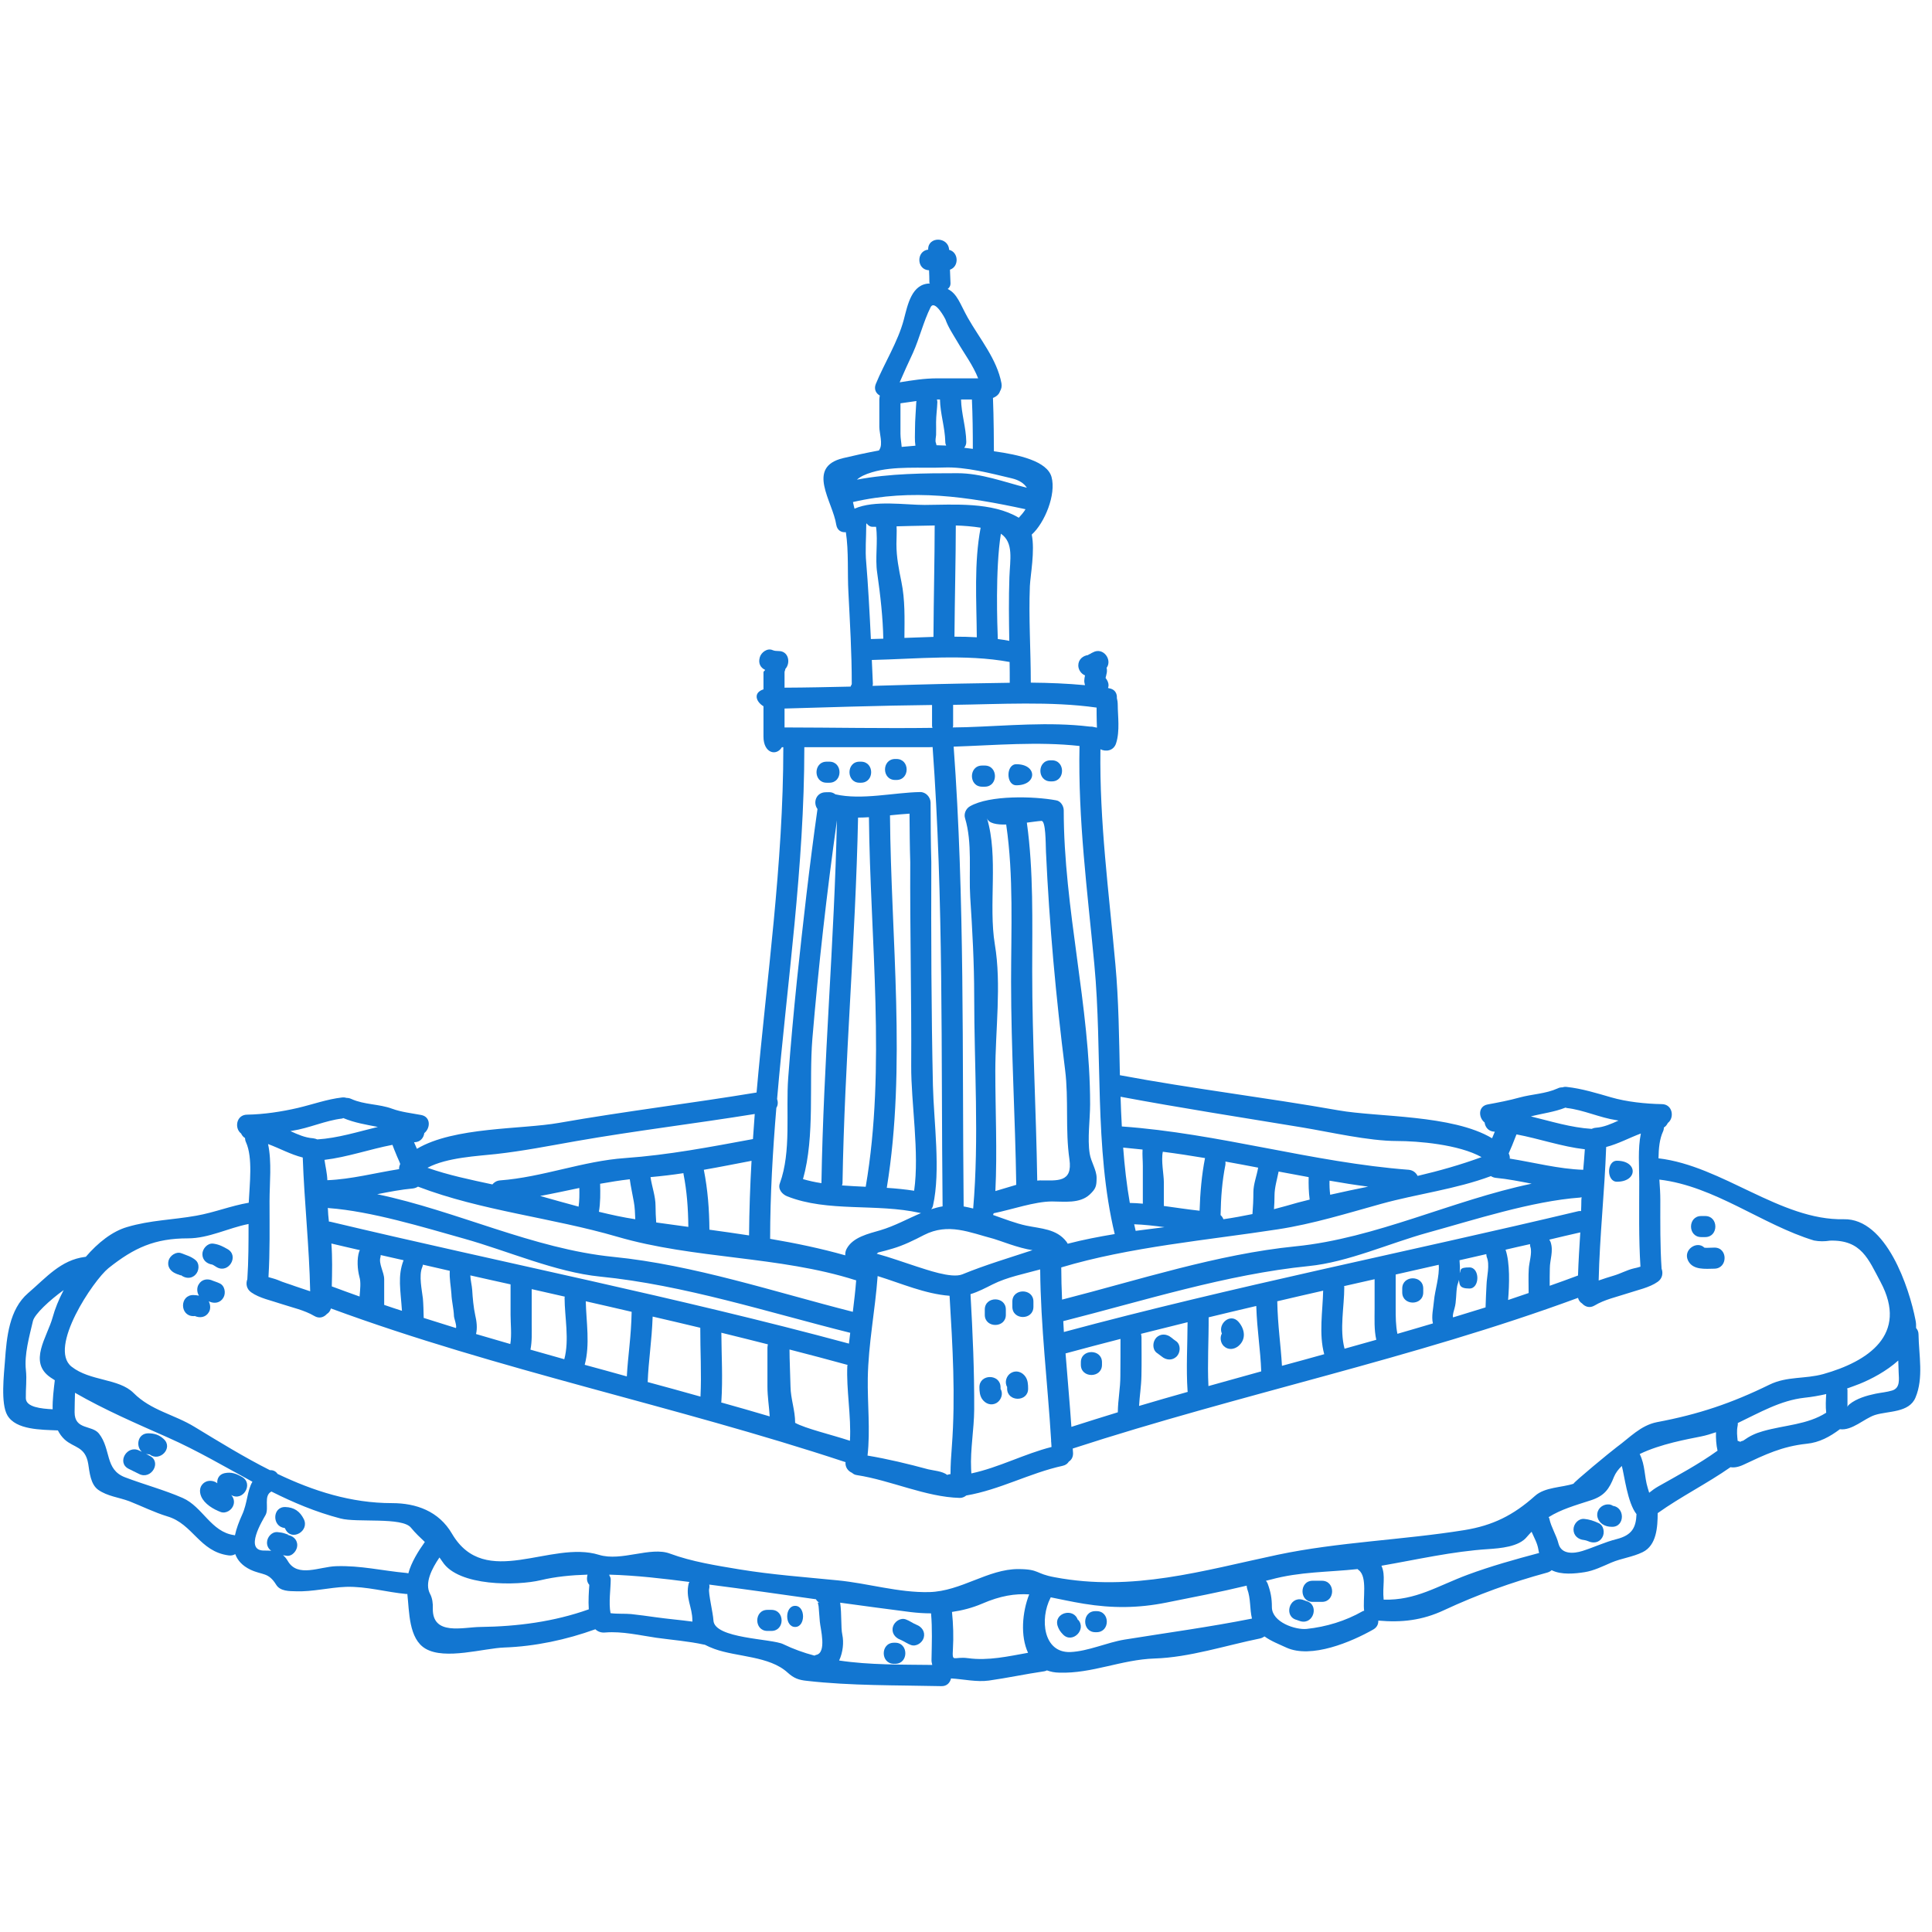 <svg version="1.0" preserveAspectRatio="xMidYMid meet" height="150" viewBox="0 0 112.5 112.5" zoomAndPan="magnify" width="150" xmlns:xlink="http://www.w3.org/1999/xlink" xmlns="http://www.w3.org/2000/svg"><defs><clipPath id="d35a532078"><path clip-rule="nonzero" d="M 0 13.582 L 112 13.582 L 112 98.703 L 0 98.703 Z M 0 13.582"></path></clipPath></defs><g clip-path="url(#d35a532078)"><path fill-rule="nonzero" fill-opacity="1" d="M 3.191 80.371 C 3.109 80.316 3.023 80.266 2.945 80.211 C 1.621 79.312 2.754 77.848 3.066 76.707 C 3.199 76.219 3.418 75.672 3.707 75.121 C 2.891 75.711 2.016 76.52 1.918 76.922 C 1.711 77.812 1.406 78.871 1.508 79.781 C 1.57 80.348 1.492 80.852 1.504 81.414 C 1.508 81.941 2.398 82.027 3.066 82.062 C 3.051 81.496 3.129 80.906 3.191 80.371 Z M 14.094 88.215 C 14.414 87.52 14.383 86.816 14.699 86.281 C 13.086 85.41 11.516 84.477 9.77 83.703 C 7.926 82.887 6.098 82.098 4.367 81.102 C 4.359 81.477 4.344 81.852 4.344 82.234 C 4.344 83.281 5.355 82.965 5.762 83.477 C 6.48 84.391 6.094 85.566 7.273 86.02 C 8.398 86.449 9.547 86.75 10.641 87.227 C 11.805 87.742 12.289 89.211 13.637 89.391 C 13.652 89.391 13.656 89.398 13.68 89.406 C 13.762 89.008 13.922 88.594 14.094 88.215 Z M 18.062 75.191 C 18.008 72.582 17.719 69.988 17.629 67.402 C 16.926 67.227 16.285 66.867 15.609 66.617 C 15.836 67.672 15.695 68.906 15.695 69.938 C 15.695 71.414 15.723 72.887 15.633 74.367 C 15.812 74.422 16 74.461 16.188 74.539 C 16.504 74.68 16.836 74.766 17.168 74.891 C 17.461 74.996 17.762 75.086 18.062 75.191 Z M 22.004 65.621 C 21.316 65.488 20.641 65.379 19.988 65.105 C 19.965 65.113 19.945 65.129 19.918 65.133 C 18.949 65.246 17.996 65.695 17.02 65.844 C 16.98 65.852 16.945 65.855 16.91 65.863 C 17.332 66.059 17.77 66.25 18.227 66.281 C 18.32 66.293 18.406 66.316 18.477 66.348 C 19.672 66.273 20.828 65.906 22.004 65.621 Z M 20.938 75.496 C 20.973 75.066 21.023 74.668 20.93 74.355 C 20.812 73.918 20.773 73.297 20.918 72.867 C 20.922 72.84 20.945 72.824 20.961 72.797 C 20.402 72.664 19.848 72.547 19.297 72.41 C 19.359 73.23 19.34 74.078 19.32 74.906 C 19.859 75.102 20.395 75.309 20.938 75.496 Z M 23.242 68.078 C 23.227 67.98 23.262 67.875 23.305 67.777 C 23.234 67.574 23.125 67.367 23.059 67.188 C 22.988 67.016 22.914 66.844 22.852 66.664 C 21.531 66.918 20.23 67.379 18.895 67.539 C 18.949 67.93 19.047 68.305 19.062 68.723 C 20.457 68.668 21.848 68.297 23.242 68.078 Z M 23.5 73.383 C 23.051 73.285 22.609 73.18 22.168 73.082 C 22.16 73.121 22.168 73.152 22.156 73.195 C 22.031 73.582 22.371 74.078 22.371 74.488 C 22.371 74.855 22.371 75.809 22.371 75.984 C 22.715 76.102 23.062 76.219 23.406 76.328 C 23.324 75.102 23.145 74.301 23.5 73.383 Z M 24.738 89.789 C 24.465 89.531 24.188 89.273 23.93 88.957 C 23.426 88.324 20.785 88.676 19.832 88.422 C 18.375 88.043 17.066 87.484 15.805 86.852 C 15.328 87.098 15.684 87.82 15.461 88.223 C 15.297 88.516 14.188 90.309 15.391 90.289 C 15.535 90.289 15.664 90.289 15.793 90.301 C 15.645 90.195 15.547 90.035 15.547 89.828 C 15.547 89.516 15.82 89.184 16.16 89.215 C 16.301 89.227 16.445 89.246 16.578 89.293 C 16.621 89.312 16.965 89.406 16.695 89.371 C 17.023 89.41 17.309 89.613 17.309 89.98 C 17.309 90.281 17.023 90.637 16.695 90.594 C 16.613 90.582 16.551 90.57 16.48 90.559 C 16.586 90.645 16.676 90.754 16.762 90.902 C 17.336 91.883 18.609 91.227 19.574 91.199 C 21 91.152 22.258 91.465 23.672 91.594 C 23.715 91.594 23.742 91.613 23.777 91.617 C 23.949 90.977 24.348 90.336 24.738 89.789 Z M 26.551 77.332 C 26.609 77.199 26.438 76.762 26.434 76.637 C 26.418 76.191 26.301 75.773 26.285 75.336 C 26.254 74.891 26.16 74.441 26.191 74 C 25.668 73.883 25.145 73.758 24.625 73.641 C 24.617 73.695 24.609 73.746 24.582 73.801 C 24.383 74.281 24.566 75.105 24.625 75.613 C 24.652 75.895 24.664 76.371 24.672 76.742 C 25.297 76.941 25.922 77.133 26.551 77.332 Z M 29.715 78.262 C 29.805 77.723 29.73 77.082 29.73 76.566 C 29.73 76.004 29.73 75.41 29.73 74.797 C 29.73 74.797 29.73 74.797 29.73 74.789 C 28.953 74.621 28.172 74.441 27.387 74.266 C 27.395 74.551 27.48 74.852 27.496 75.113 C 27.523 75.574 27.574 76.141 27.672 76.582 C 27.754 76.93 27.805 77.332 27.719 77.68 C 28.387 77.875 29.055 78.066 29.715 78.262 Z M 32.859 79.148 C 33.164 78.004 32.879 76.715 32.875 75.562 C 32.875 75.539 32.887 75.52 32.891 75.504 C 32.246 75.355 31.605 75.211 30.961 75.066 C 30.961 75.664 30.961 76.434 30.961 77.074 C 30.961 77.574 30.988 78.098 30.887 78.59 C 31.543 78.777 32.203 78.961 32.859 79.148 Z M 33.691 70.262 C 33.742 69.914 33.742 69.543 33.734 69.176 C 32.969 69.336 32.211 69.5 31.453 69.641 C 32.191 69.852 32.941 70.059 33.691 70.262 Z M 34.285 93.711 C 34.25 93.203 34.289 92.656 34.316 92.289 C 34.234 92.195 34.172 92.066 34.18 91.902 C 34.18 91.824 34.199 91.762 34.211 91.691 C 33.262 91.719 32.34 91.809 31.496 92.012 C 30.105 92.344 26.695 92.387 25.766 90.941 C 25.707 90.852 25.645 90.773 25.59 90.691 C 25.148 91.336 24.707 92.188 25.043 92.812 C 25.18 93.062 25.215 93.387 25.203 93.66 C 25.172 95.27 26.973 94.746 27.965 94.738 C 30.125 94.711 32.254 94.434 34.285 93.711 Z M 36.781 76.387 C 35.891 76.176 35 75.977 34.109 75.773 C 34.137 76.984 34.367 78.285 34.047 79.473 C 34.863 79.695 35.684 79.918 36.5 80.148 C 36.566 78.93 36.754 77.84 36.781 76.387 Z M 36.992 70.996 C 36.977 70.648 36.969 70.301 36.906 69.973 C 36.832 69.539 36.73 69.105 36.672 68.668 C 36.094 68.734 35.523 68.828 34.945 68.93 C 34.961 69.477 34.965 70.031 34.875 70.562 C 35.578 70.734 36.277 70.887 36.992 70.996 Z M 40.082 71.441 C 40.07 70.336 39.996 69.355 39.801 68.367 C 39.793 68.34 39.801 68.328 39.801 68.312 C 39.168 68.41 38.527 68.484 37.879 68.543 C 37.961 69.105 38.172 69.656 38.172 70.223 C 38.172 70.551 38.188 70.863 38.211 71.184 C 38.832 71.27 39.453 71.352 40.082 71.441 Z M 40.32 94.426 C 40.32 94.406 40.316 94.379 40.316 94.355 C 40.316 93.562 39.898 93.047 40.105 92.195 C 40.113 92.168 40.133 92.145 40.145 92.117 C 38.664 91.926 37.059 91.734 35.48 91.691 C 35.48 91.711 35.488 91.727 35.488 91.75 C 35.531 91.816 35.562 91.883 35.562 91.977 C 35.562 92.508 35.434 93.332 35.551 93.934 C 35.941 93.988 36.406 93.953 36.758 93.988 C 37.227 94.043 37.691 94.098 38.156 94.168 C 38.875 94.27 39.598 94.328 40.32 94.426 Z M 40.789 81.324 C 40.855 79.98 40.773 78.652 40.777 77.316 C 39.855 77.098 38.93 76.875 38.004 76.664 C 37.953 78.105 37.762 79.219 37.715 80.477 C 38.742 80.754 39.766 81.035 40.789 81.324 Z M 43.617 71.938 C 43.629 70.484 43.68 69.035 43.762 67.594 C 42.832 67.77 41.91 67.957 40.984 68.117 C 41.211 69.266 41.301 70.422 41.309 71.605 C 42.078 71.711 42.852 71.82 43.617 71.938 Z M 43.844 66.328 C 43.875 65.844 43.91 65.355 43.949 64.867 C 40.488 65.426 36.992 65.844 33.535 66.449 C 32.004 66.719 30.438 67.027 28.887 67.199 C 27.859 67.316 26.023 67.391 24.891 68 C 26.113 68.43 27.395 68.695 28.672 68.969 C 28.77 68.848 28.922 68.75 29.117 68.734 C 31.586 68.551 33.941 67.605 36.402 67.434 C 38.93 67.254 41.352 66.789 43.844 66.328 Z M 44.715 78.281 C 43.812 78.055 42.914 77.824 42.004 77.605 C 42.012 78.949 42.094 80.266 42.004 81.617 C 42.004 81.637 41.996 81.645 41.992 81.664 C 42.938 81.926 43.879 82.199 44.82 82.477 C 44.785 81.895 44.688 81.336 44.688 80.738 C 44.684 79.961 44.688 79.09 44.688 78.477 C 44.688 78.402 44.703 78.348 44.715 78.281 Z M 47.512 96.367 C 48.164 96.258 47.77 94.828 47.738 94.426 C 47.715 94.152 47.691 93.875 47.672 93.594 C 47.664 93.383 47.531 93.238 47.754 93.348 C 47.637 93.293 47.562 93.215 47.512 93.125 C 45.445 92.832 43.383 92.539 41.297 92.27 C 41.316 92.344 41.316 92.43 41.293 92.52 C 41.238 92.762 41.523 93.938 41.543 94.355 C 41.594 95.43 44.945 95.41 45.613 95.742 C 46.195 96.023 46.801 96.242 47.426 96.406 C 47.457 96.395 47.484 96.375 47.512 96.367 Z M 47.832 68.895 C 47.949 61.844 48.582 54.812 48.734 47.77 C 48.145 51.992 47.66 56.238 47.305 60.477 C 47.094 63.039 47.469 66.137 46.758 68.66 C 47.102 68.758 47.457 68.84 47.832 68.895 Z M 49.492 83.895 C 49.574 82.453 49.273 80.926 49.34 79.52 C 49.34 79.508 49.359 79.496 49.359 79.48 C 48.227 79.168 47.113 78.875 45.973 78.582 C 45.973 79.188 46.016 79.996 46.031 80.738 C 46.043 81.469 46.301 82.117 46.301 82.848 C 46.301 82.852 46.301 82.852 46.301 82.852 C 46.914 83.188 48.395 83.535 49.492 83.895 Z M 49.434 78.238 C 49.457 78.027 49.48 77.82 49.508 77.609 C 44.75 76.422 39.824 74.82 34.945 74.336 C 32.352 74.078 29.57 72.84 27.031 72.129 C 24.641 71.457 21.613 70.531 19.152 70.348 C 19.125 70.348 19.109 70.336 19.09 70.328 C 19.102 70.602 19.117 70.863 19.152 71.133 C 19.18 71.141 19.207 71.129 19.234 71.141 C 29.289 73.535 39.477 75.547 49.434 78.238 Z M 49.855 74.551 C 49.844 74.543 49.832 74.551 49.812 74.543 C 45.355 73.125 40.434 73.328 35.934 72.012 C 32.145 70.906 28.031 70.508 24.34 69.098 C 24.262 69.145 24.168 69.188 24.055 69.203 C 23.359 69.266 22.656 69.402 21.965 69.539 C 26.594 70.508 31.051 72.723 35.715 73.188 C 40.383 73.652 45.102 75.23 49.66 76.387 C 49.734 75.773 49.809 75.164 49.855 74.551 Z M 50.41 69.105 C 51.602 62.172 50.668 54.633 50.598 47.586 C 50.391 47.598 50.176 47.609 49.965 47.609 C 49.82 54.707 49.176 61.797 49.059 68.895 C 49.059 68.945 49.043 68.984 49.027 69.027 C 49.48 69.059 49.945 69.086 50.41 69.105 Z M 50.711 37.211 C 50.949 37.203 51.191 37.199 51.434 37.191 C 51.414 36.004 51.266 34.66 51.078 33.352 C 50.949 32.512 51.133 31.531 51.012 30.676 C 50.949 30.676 50.887 30.676 50.828 30.676 C 50.48 30.684 50.441 30.297 50.441 30.586 C 50.441 31.316 50.371 32.039 50.441 32.77 C 50.543 33.965 50.641 35.738 50.711 37.211 Z M 53.23 69.336 C 53.547 67.129 53.047 64.207 53.059 62.059 C 53.082 58.098 52.984 54.18 53.004 50.211 C 52.973 49.266 52.969 48.32 52.961 47.379 C 52.586 47.402 52.207 47.438 51.824 47.477 C 51.879 54.59 52.789 62.129 51.637 69.168 C 52.184 69.203 52.715 69.258 53.23 69.336 Z M 53.367 23.352 C 53.059 23.395 52.746 23.438 52.434 23.484 C 52.434 24.039 52.434 24.633 52.434 25.266 C 52.434 25.523 52.488 25.781 52.504 26.023 C 52.777 25.996 53.039 25.973 53.305 25.953 C 53.254 25.633 53.281 25.309 53.281 24.957 C 53.281 24.445 53.332 23.934 53.355 23.414 C 53.355 23.387 53.367 23.375 53.367 23.352 Z M 54.242 96.625 C 54.258 95.73 54.293 94.844 54.215 93.945 C 53.82 93.945 53.422 93.918 53.027 93.871 C 51.656 93.699 50.285 93.508 48.922 93.324 C 49.02 93.988 48.957 94.773 49.047 95.184 C 49.145 95.645 49.082 96.219 48.863 96.691 C 50.633 96.957 52.496 96.926 54.285 96.949 C 54.262 96.848 54.234 96.742 54.242 96.625 Z M 45.684 42.359 C 48.527 42.363 51.434 42.422 54.297 42.383 C 54.293 42.344 54.273 42.316 54.273 42.277 C 54.273 41.672 54.273 41.07 54.273 41.051 C 51.523 41.078 47.262 41.211 45.684 41.258 C 45.684 41.598 45.684 42.02 45.684 42.359 Z M 54.426 30.621 C 54.426 30.609 54.434 30.605 54.434 30.598 C 53.98 30.605 53.531 30.613 53.09 30.625 C 52.797 30.633 52.5 30.641 52.207 30.648 C 52.227 30.988 52.199 31.336 52.199 31.676 C 52.199 32.457 52.336 33.125 52.488 33.875 C 52.707 34.934 52.672 36.004 52.664 37.145 C 53.227 37.121 53.789 37.102 54.355 37.086 C 54.367 34.898 54.426 32.422 54.426 30.621 Z M 54.887 70.246 C 54.793 61.371 54.953 52.352 54.305 43.5 C 54.234 43.508 54.168 43.508 54.098 43.508 C 52.148 43.508 48.863 43.508 46.836 43.508 C 46.836 50.48 45.832 57.219 45.25 63.992 C 45.309 64.168 45.305 64.359 45.207 64.508 C 44.996 67.039 44.848 69.578 44.844 72.137 C 46.336 72.391 47.809 72.699 49.219 73.098 C 49.215 72.965 49.234 72.84 49.297 72.723 C 49.66 72.035 50.574 71.84 51.262 71.637 C 52.094 71.391 52.844 70.969 53.633 70.637 C 53.609 70.629 53.594 70.637 53.574 70.629 C 51.039 70.059 48.199 70.602 45.836 69.66 C 45.543 69.543 45.285 69.242 45.41 68.906 C 46.09 67.047 45.75 64.723 45.898 62.754 C 46.039 60.855 46.211 58.965 46.406 57.074 C 46.758 53.746 47.133 50.418 47.602 47.109 C 47.328 46.746 47.512 46.148 48.066 46.133 C 48.133 46.129 48.199 46.129 48.262 46.129 C 48.422 46.121 48.543 46.176 48.645 46.254 C 50.18 46.602 52.047 46.148 53.574 46.121 C 53.906 46.113 54.18 46.406 54.188 46.734 C 54.195 47.895 54.195 49.051 54.23 50.211 C 54.215 54.551 54.23 58.863 54.324 63.207 C 54.375 65.336 54.785 68.176 54.328 70.203 C 54.312 70.285 54.273 70.355 54.223 70.414 C 54.438 70.344 54.66 70.285 54.887 70.246 Z M 55.098 25.945 C 55.062 25.879 55.043 25.805 55.043 25.711 C 55.023 24.883 54.75 24.09 54.734 23.262 C 54.688 23.262 54.633 23.262 54.582 23.262 C 54.578 23.262 54.562 23.262 54.555 23.262 C 54.57 23.309 54.582 23.359 54.582 23.414 C 54.57 23.812 54.508 24.199 54.508 24.59 C 54.508 24.836 54.516 25.086 54.508 25.332 C 54.5 25.449 54.445 25.676 54.496 25.785 C 54.52 25.836 54.52 25.879 54.531 25.926 C 54.723 25.934 54.906 25.934 55.098 25.945 Z M 55.426 84.23 C 55.648 81.281 55.469 78.391 55.293 75.453 C 53.863 75.344 52.488 74.734 51.105 74.305 C 50.961 76.293 50.562 78.258 50.531 80.258 C 50.508 81.715 50.684 83.293 50.516 84.758 C 51.719 84.961 52.867 85.238 54.055 85.559 C 54.348 85.629 54.875 85.664 55.156 85.883 C 55.219 85.859 55.273 85.84 55.348 85.84 C 55.348 85.301 55.383 84.781 55.426 84.23 Z M 56.648 26.137 C 56.648 25.133 56.637 24.203 56.594 23.262 C 56.398 23.262 56.184 23.262 55.961 23.262 C 55.98 24.09 56.25 24.883 56.266 25.711 C 56.273 25.867 56.219 25.98 56.145 26.074 C 56.293 26.094 56.461 26.113 56.648 26.137 Z M 56.879 37.109 C 56.863 34.934 56.711 32.789 57.102 30.727 C 56.621 30.652 56.141 30.613 55.656 30.598 C 55.656 30.609 55.656 30.613 55.656 30.621 C 55.656 32.43 55.594 34.875 55.578 37.074 C 56.016 37.074 56.445 37.082 56.879 37.109 Z M 54.582 22.031 C 55.379 22.031 56.305 22.031 56.957 22.031 C 56.664 21.273 56.156 20.605 55.738 19.883 C 55.496 19.473 55.211 19.051 55.051 18.594 C 55.043 18.566 54.434 17.414 54.188 17.891 C 53.77 18.73 53.547 19.688 53.16 20.551 C 52.898 21.105 52.637 21.688 52.387 22.262 C 53.109 22.148 53.805 22.031 54.582 22.031 Z M 58.777 33.609 C 58.812 32.602 59.043 31.598 58.281 31.078 C 57.949 33.156 58.074 36.469 58.102 37.211 C 58.324 37.234 58.543 37.277 58.77 37.316 C 58.75 36.078 58.734 34.855 58.777 33.609 Z M 58.797 39.758 C 58.797 39.352 58.797 38.953 58.789 38.547 C 56.203 38.07 53.395 38.371 50.766 38.43 C 50.801 39.258 50.828 39.824 50.828 39.824 C 50.828 39.867 50.809 39.902 50.809 39.938 C 52.512 39.891 54.219 39.836 55.953 39.805 C 56.879 39.793 57.84 39.77 58.797 39.758 Z M 58.875 57.156 C 58.875 54.16 59.027 51.004 58.594 48.039 C 58.59 48.035 58.594 48.027 58.594 48.012 C 58.035 48.027 57.566 47.949 57.469 47.637 C 58.152 49.887 57.547 52.68 57.93 54.996 C 58.324 57.324 57.957 60.016 57.957 62.371 C 57.957 64.68 58.074 67.035 57.961 69.355 C 58.359 69.242 58.77 69.109 59.176 68.992 C 59.117 65.051 58.875 61.086 58.875 57.156 Z M 59.793 28.402 C 59.637 28.156 59.359 27.957 58.91 27.852 C 57.699 27.566 56.219 27.172 54.961 27.223 C 53.66 27.273 52.047 27.121 50.789 27.496 C 50.363 27.621 50.086 27.762 49.898 27.93 C 51.816 27.566 53.832 27.555 55.758 27.555 C 57.129 27.555 58.465 28.066 59.793 28.402 Z M 60.121 72.797 C 59.305 72.68 58.195 72.227 57.867 72.137 C 56.453 71.766 55.223 71.191 53.805 71.914 C 53.227 72.215 52.609 72.52 51.984 72.703 C 51.703 72.789 51.422 72.863 51.141 72.93 C 51.105 72.965 51.086 72.98 51.051 73.004 C 51.832 73.215 52.602 73.5 53.367 73.746 C 53.902 73.91 55.398 74.461 56.031 74.207 C 57.387 73.652 58.75 73.25 60.121 72.797 Z M 59.324 30.148 C 59.48 29.98 59.617 29.82 59.715 29.652 C 56.344 28.922 53.109 28.438 49.668 29.234 C 49.688 29.355 49.73 29.488 49.758 29.621 C 50.918 29.105 52.727 29.406 53.844 29.402 C 55.543 29.391 57.762 29.215 59.324 30.148 Z M 59.93 92.84 C 59.109 92.793 58.277 92.91 57.184 93.383 C 56.617 93.625 56.031 93.777 55.434 93.863 C 55.508 94.582 55.531 95.309 55.488 96.031 C 55.441 96.848 55.516 96.441 56.367 96.555 C 57.551 96.715 58.699 96.449 59.863 96.242 C 59.41 95.27 59.52 93.883 59.93 92.84 Z M 61.23 84.258 C 61.227 84.164 61.219 84.066 61.211 83.973 C 61.207 83.938 61.199 83.902 61.207 83.863 C 61.004 80.539 60.594 77.219 60.57 73.918 C 59.637 74.176 58.652 74.363 57.801 74.789 C 57.422 74.98 56.969 75.219 56.512 75.359 C 56.641 77.625 56.738 79.809 56.727 82.082 C 56.719 83.227 56.496 84.402 56.547 85.531 C 56.551 85.625 56.559 85.711 56.562 85.797 C 58.172 85.453 59.648 84.656 61.23 84.258 Z M 60.562 68.734 C 61.559 68.734 62.469 68.883 62.273 67.508 C 62.023 65.801 62.238 64.023 62.02 62.293 C 61.488 58.07 61.102 53.848 60.906 49.586 C 60.887 49.07 60.895 47.781 60.641 47.801 C 60.441 47.812 60.141 47.859 59.793 47.902 C 60.188 50.727 60.105 53.695 60.105 56.543 C 60.105 60.594 60.336 64.684 60.398 68.746 C 60.453 68.746 60.508 68.734 60.562 68.734 Z M 63.875 42.371 C 63.867 42.254 63.863 42.145 63.863 42.027 C 63.855 41.781 63.855 41.406 63.855 41.203 C 61.195 40.824 58.219 41.008 55.5 41.043 L 55.5 41.051 C 55.5 41.051 55.5 41.664 55.5 42.277 C 55.5 42.309 55.48 42.332 55.477 42.359 C 55.738 42.352 56.004 42.352 56.266 42.344 C 58.648 42.266 61.078 42.02 63.453 42.309 C 63.551 42.305 63.648 42.316 63.742 42.344 C 63.785 42.352 63.824 42.359 63.875 42.371 Z M 64.91 71.859 C 63.703 66.844 64.207 61.273 63.723 56.156 C 63.316 51.855 62.77 47.734 62.859 43.438 C 60.441 43.172 57.969 43.395 55.531 43.477 C 56.184 52.34 56.023 61.371 56.113 70.25 C 56.293 70.285 56.484 70.324 56.668 70.371 C 57.02 66.297 56.727 62.09 56.727 58 C 56.727 56.082 56.621 54.16 56.496 52.246 C 56.406 50.77 56.629 49.078 56.195 47.645 C 56.113 47.383 56.246 47.086 56.477 46.953 C 57.625 46.289 60.211 46.363 61.496 46.602 C 61.762 46.641 61.941 46.934 61.941 47.188 C 61.941 52.91 63.477 58.605 63.477 64.293 C 63.477 65.168 63.312 66.309 63.453 67.18 C 63.531 67.66 63.855 68.125 63.855 68.586 C 63.855 69.07 63.809 69.223 63.453 69.559 C 62.867 70.098 61.969 69.961 61.254 69.961 C 60.258 69.961 58.918 70.434 57.859 70.648 C 57.852 70.676 57.84 70.719 57.824 70.746 C 58.5 70.984 59.164 71.242 59.758 71.367 C 60.621 71.547 61.52 71.555 62.09 72.293 C 62.121 72.332 62.145 72.371 62.172 72.422 C 63.074 72.188 63.988 72.012 64.91 71.859 Z M 65.238 80.129 C 65.246 79.383 65.246 78.578 65.246 77.965 C 64.168 78.242 63.109 78.52 62.047 78.809 C 62.156 80.23 62.289 81.656 62.387 83.086 C 63.285 82.797 64.188 82.516 65.09 82.238 C 65.098 81.512 65.238 80.844 65.238 80.129 Z M 66.547 70.09 C 66.547 69.465 66.547 68.617 66.547 67.895 C 66.547 67.574 66.512 67.25 66.531 66.938 C 66.156 66.898 65.781 66.859 65.402 66.824 C 65.484 67.918 65.605 68.992 65.789 70.047 C 66.043 70.051 66.293 70.066 66.547 70.09 Z M 66.129 71.672 C 66.684 71.602 67.25 71.527 67.809 71.457 C 67.219 71.379 66.637 71.309 66.043 71.289 C 66.074 71.414 66.098 71.547 66.129 71.672 Z M 69.168 81.047 C 69.16 81.031 69.152 81.023 69.152 81.004 C 69.062 79.656 69.148 78.336 69.152 76.992 C 68.242 77.215 67.344 77.441 66.441 77.668 C 66.453 77.734 66.469 77.789 66.469 77.863 C 66.469 78.477 66.484 79.348 66.465 80.129 C 66.453 80.734 66.359 81.281 66.328 81.867 C 67.273 81.59 68.223 81.309 69.168 81.047 Z M 69.852 70.5 C 69.883 69.473 69.973 68.422 70.168 67.434 C 69.355 67.297 68.535 67.172 67.711 67.066 C 67.602 67.574 67.77 68.41 67.77 68.82 C 67.77 69.223 67.77 69.863 67.77 70.223 C 68.465 70.316 69.16 70.426 69.852 70.5 Z M 72.902 94.25 C 72.766 93.695 72.84 93.098 72.625 92.52 C 72.602 92.453 72.602 92.395 72.594 92.332 C 71.043 92.707 69.441 93.012 67.906 93.32 C 66.273 93.645 64.777 93.656 63.121 93.387 C 62.379 93.266 61.762 93.125 61.184 93.012 C 61.176 93.023 61.176 93.035 61.168 93.047 C 60.539 94.27 60.746 96.25 62.324 96.199 C 63.375 96.152 64.438 95.645 65.484 95.473 C 67.957 95.074 70.434 94.742 72.902 94.25 Z M 73.262 67.992 C 72.625 67.867 71.992 67.754 71.355 67.637 C 71.359 67.699 71.367 67.758 71.355 67.824 C 71.164 68.793 71.094 69.691 71.074 70.754 C 71.148 70.82 71.207 70.906 71.238 70.996 C 71.809 70.914 72.371 70.809 72.93 70.695 C 72.965 70.273 72.984 69.855 72.984 69.426 C 72.984 68.953 73.18 68.473 73.262 67.992 Z M 70.367 80.711 C 71.391 80.422 72.414 80.141 73.441 79.855 C 73.398 78.59 73.199 77.5 73.152 76.047 C 72.227 76.262 71.301 76.484 70.379 76.707 C 70.387 78.043 70.301 79.367 70.367 80.711 Z M 76.262 69.852 C 76.203 69.418 76.195 68.98 76.203 68.543 C 75.621 68.434 75.035 68.328 74.453 68.219 C 74.363 68.68 74.215 69.152 74.215 69.613 C 74.215 69.883 74.203 70.148 74.184 70.41 C 74.422 70.348 74.656 70.285 74.895 70.219 C 75.348 70.086 75.801 69.961 76.262 69.852 Z M 74.648 79.531 C 75.473 79.309 76.289 79.086 77.109 78.855 C 76.789 77.672 77.02 76.371 77.047 75.156 C 76.152 75.359 75.266 75.562 74.375 75.773 C 74.402 77.215 74.582 78.328 74.648 79.531 Z M 77.457 69.57 C 78.188 69.402 78.926 69.25 79.668 69.098 C 78.914 69 78.164 68.883 77.418 68.75 C 77.41 69.027 77.422 69.305 77.457 69.57 Z M 79.434 93.793 C 79.344 93.117 79.641 91.824 79.121 91.43 C 79.09 91.41 79.07 91.395 79.055 91.367 C 77.352 91.551 75.699 91.512 73.992 91.98 C 73.902 92.004 73.809 92.023 73.715 92.047 C 73.754 92.098 73.785 92.137 73.809 92.195 C 73.992 92.688 74.062 93.066 74.062 93.582 C 74.062 94.465 75.441 94.918 76.086 94.852 C 77.227 94.73 78.348 94.391 79.348 93.82 C 79.383 93.801 79.41 93.801 79.434 93.793 Z M 78.293 78.535 C 78.91 78.359 79.527 78.188 80.141 78.016 C 80.008 77.434 80.043 76.789 80.043 76.199 C 80.043 75.656 80.043 75.035 80.043 74.488 C 79.445 74.621 78.859 74.754 78.262 74.891 C 78.27 74.906 78.277 74.926 78.277 74.949 C 78.277 76.102 77.992 77.391 78.293 78.535 Z M 83.5 75.746 C 83.555 75.129 83.832 74.312 83.777 73.648 C 82.945 73.84 82.102 74.023 81.27 74.215 C 81.27 74.82 81.27 75.562 81.27 76.199 C 81.27 76.664 81.273 77.195 81.371 77.668 C 82.062 77.465 82.75 77.27 83.438 77.062 C 83.34 76.648 83.465 76.176 83.5 75.746 Z M 86.27 67.379 C 84.945 66.637 82.555 66.441 81.344 66.441 C 79.688 66.441 77.449 65.918 75.816 65.648 C 72.281 65.066 68.766 64.52 65.25 63.863 C 65.266 64.438 65.293 65.016 65.324 65.594 C 70.957 65.992 76.43 67.691 82.039 68.117 C 82.289 68.145 82.457 68.293 82.547 68.473 C 83.812 68.176 85.059 67.824 86.27 67.379 Z M 86.559 74.828 C 86.57 74.348 86.77 73.648 86.57 73.188 C 86.555 73.133 86.555 73.082 86.547 73.027 C 86.02 73.145 85.508 73.27 84.988 73.383 C 85.008 73.625 85.023 73.883 85 74.133 C 85.086 73.949 84.953 73.801 85.566 73.801 C 86.18 73.801 86.18 75.031 85.566 75.031 C 84.953 75.031 84.996 74.789 84.953 74.527 C 84.934 74.648 84.871 74.773 84.852 74.883 C 84.773 75.301 84.816 75.781 84.695 76.191 C 84.676 76.273 84.559 76.605 84.613 76.711 C 85.238 76.52 85.871 76.324 86.504 76.129 C 86.516 75.676 86.539 75.238 86.559 74.828 Z M 89.188 68.926 C 88.5 68.793 87.797 68.652 87.098 68.586 C 86.988 68.574 86.895 68.535 86.816 68.484 C 84.766 69.25 82.539 69.516 80.434 70.098 C 78.453 70.648 76.453 71.27 74.418 71.582 C 70.316 72.215 65.781 72.605 61.797 73.801 C 61.797 74.426 61.816 75.051 61.844 75.676 C 66.293 74.539 70.891 73.027 75.441 72.574 C 80.105 72.109 84.566 69.891 89.188 68.926 Z M 89.02 73.887 C 89.035 73.527 89.227 72.965 89.117 72.617 C 89.094 72.555 89.098 72.5 89.094 72.445 C 88.621 72.547 88.145 72.66 87.668 72.77 C 87.93 73.527 87.891 74.812 87.816 75.699 C 88.215 75.562 88.613 75.426 89.012 75.293 C 89.012 74.738 88.992 74.316 89.02 73.887 Z M 89.621 90.43 C 89.602 90.363 89.59 90.293 89.578 90.219 C 89.516 89.844 89.328 89.531 89.184 89.195 C 89.094 89.285 89.008 89.379 88.914 89.488 C 88.445 90.078 87.34 90.156 86.672 90.203 C 84.57 90.336 82.508 90.816 80.441 91.172 C 80.703 91.754 80.488 92.34 80.57 93.148 C 82.457 93.195 83.68 92.359 85.477 91.691 C 86.805 91.199 88.242 90.797 89.621 90.43 Z M 92.02 71.762 C 91.418 71.898 90.816 72.039 90.215 72.184 C 90.246 72.234 90.273 72.277 90.293 72.332 C 90.469 72.859 90.246 73.355 90.246 73.867 C 90.238 74.113 90.238 74.531 90.238 74.871 C 90.793 74.68 91.336 74.477 91.887 74.273 C 91.914 73.434 91.969 72.594 92.02 71.762 Z M 92.082 69.891 C 92.082 69.828 92.086 69.773 92.094 69.711 C 92.062 69.719 92.039 69.734 92.004 69.734 C 89.195 69.941 85.844 71.031 83.125 71.781 C 80.898 72.395 78.492 73.496 76.207 73.723 C 71.422 74.203 66.582 75.746 61.914 76.93 C 61.926 77.137 61.938 77.355 61.949 77.562 C 71.84 74.898 81.945 72.902 91.922 70.523 C 91.977 70.516 92.02 70.52 92.066 70.52 C 92.074 70.309 92.082 70.098 92.082 69.891 Z M 92.191 68.117 C 92.227 67.715 92.258 67.324 92.285 66.922 C 90.945 66.77 89.633 66.305 88.305 66.055 C 88.223 66.273 88.133 66.488 88.047 66.707 C 87.992 66.844 87.914 67.004 87.852 67.164 C 87.902 67.27 87.926 67.367 87.914 67.465 C 89.336 67.691 90.762 68.07 92.191 68.117 Z M 94.246 65.25 C 94.211 65.246 94.172 65.238 94.133 65.23 C 93.16 65.086 92.207 64.629 91.238 64.52 C 91.207 64.516 91.191 64.5 91.16 64.496 C 90.496 64.758 89.82 64.832 89.141 65.008 C 90.316 65.293 91.477 65.66 92.68 65.734 C 92.75 65.703 92.832 65.676 92.926 65.668 C 93.387 65.637 93.82 65.445 94.246 65.25 Z M 94.141 89.621 C 95.039 89.391 95.266 88.938 95.293 88.168 C 94.762 87.5 94.586 85.887 94.438 85.363 C 94.238 85.551 94.078 85.766 93.98 86 C 93.707 86.699 93.426 87.102 92.656 87.355 C 91.676 87.672 90.891 87.895 90.176 88.344 C 90.191 88.375 90.215 88.398 90.219 88.438 C 90.328 88.945 90.629 89.391 90.754 89.895 C 90.922 90.516 91.625 90.477 92.145 90.312 C 92.824 90.098 93.461 89.789 94.141 89.621 Z M 95.523 73.758 C 95.418 72.109 95.453 70.453 95.453 68.797 C 95.453 67.918 95.363 66.898 95.547 66.004 C 94.871 66.254 94.23 66.609 93.527 66.789 C 93.438 69.367 93.148 71.961 93.09 74.562 C 93.395 74.453 93.695 74.363 93.988 74.273 C 94.367 74.16 94.742 73.953 95.117 73.863 C 95.258 73.832 95.395 73.801 95.523 73.758 Z M 100.012 84.473 C 99.934 84.133 99.91 83.746 99.922 83.398 C 99.633 83.496 99.336 83.59 99.035 83.648 C 98.285 83.801 96.691 84.078 95.48 84.668 C 95.809 85.336 95.738 85.949 95.945 86.637 C 95.969 86.727 96 86.824 96.031 86.922 C 96.203 86.785 96.367 86.664 96.566 86.551 C 97.715 85.902 98.926 85.254 100.012 84.473 Z M 106.34 82.262 C 106.297 81.902 106.32 81.504 106.34 81.176 C 105.93 81.27 105.512 81.344 105.066 81.391 C 103.676 81.547 102.457 82.258 101.191 82.863 C 101.191 82.914 101.199 82.957 101.184 83.012 C 101.117 83.344 101.156 83.605 101.184 83.902 C 101.234 83.91 101.281 83.93 101.332 83.957 C 101.379 83.926 101.43 83.906 101.504 83.891 C 101.887 83.617 102.207 83.465 102.66 83.336 C 103.938 82.973 105.234 82.965 106.34 82.262 Z M 110.18 80.969 C 110.656 80.824 110.574 80.316 110.559 79.926 C 110.555 79.691 110.547 79.461 110.535 79.223 C 109.848 79.844 108.961 80.309 108.285 80.582 C 108.035 80.68 107.793 80.766 107.555 80.852 C 107.562 80.879 107.578 80.902 107.578 80.934 C 107.578 81.547 107.582 81.566 107.578 81.852 C 107.57 81.883 107.57 81.902 107.57 81.922 C 107.59 81.875 107.633 81.82 107.695 81.77 C 108.105 81.434 108.703 81.262 109.211 81.156 C 109.535 81.09 109.863 81.066 110.18 80.969 Z M 91.625 86.398 C 91.625 86.316 93.812 84.508 94.141 84.266 C 94.898 83.715 95.531 83 96.484 82.812 C 98.898 82.359 100.828 81.711 103.035 80.629 C 104.062 80.129 105.098 80.309 106.172 80.012 C 108.75 79.285 111.148 77.727 109.504 74.648 C 108.793 73.324 108.395 72.188 106.559 72.242 C 106.246 72.293 105.934 72.293 105.629 72.234 C 102.609 71.316 99.855 69.07 96.625 68.688 C 96.656 69.113 96.68 69.52 96.68 69.863 C 96.68 71.199 96.664 72.539 96.754 73.875 C 96.848 74.125 96.809 74.441 96.531 74.637 C 96.051 74.98 95.336 75.121 94.781 75.309 C 94.141 75.52 93.43 75.672 92.852 76.02 C 92.562 76.191 92.297 76.09 92.121 75.898 C 92.012 75.832 91.926 75.723 91.887 75.574 C 82.289 79.113 72.215 81.172 62.465 84.348 C 62.469 84.434 62.477 84.527 62.484 84.613 C 62.488 84.852 62.387 85.012 62.238 85.109 C 62.164 85.227 62.055 85.316 61.875 85.355 C 59.961 85.773 58.219 86.75 56.266 87.082 C 56.164 87.164 56.031 87.227 55.883 87.223 C 53.906 87.172 51.875 86.199 49.895 85.895 C 49.77 85.879 49.688 85.828 49.613 85.762 C 49.383 85.664 49.207 85.434 49.234 85.137 C 49.223 85.129 49.215 85.137 49.199 85.129 C 39.293 81.852 29.035 79.789 19.27 76.191 C 19.227 76.336 19.145 76.449 19.035 76.512 C 18.859 76.707 18.59 76.801 18.301 76.629 C 17.727 76.289 17.016 76.137 16.375 75.926 C 15.82 75.734 15.105 75.594 14.625 75.25 C 14.344 75.051 14.309 74.738 14.402 74.488 C 14.473 73.414 14.473 72.348 14.473 71.273 C 13.289 71.504 12.16 72.109 10.945 72.109 C 9.02 72.109 7.816 72.648 6.312 73.848 C 5.449 74.543 2.785 78.477 4.164 79.578 C 5.246 80.434 6.91 80.254 7.773 81.109 C 8.797 82.137 10.117 82.348 11.328 83.086 C 12.762 83.957 14.215 84.852 15.719 85.609 C 15.91 85.594 16.07 85.68 16.16 85.824 C 18.246 86.82 20.438 87.527 22.832 87.527 C 24.223 87.527 25.551 87.988 26.32 89.309 C 28.254 92.602 32.066 89.664 34.883 90.539 C 36.188 90.941 37.887 90.035 39.02 90.469 C 40.285 90.938 41.734 91.164 43.07 91.387 C 44.984 91.699 46.852 91.832 48.77 92.023 C 50.551 92.195 52.324 92.75 54.109 92.707 C 55.973 92.66 57.531 91.359 59.305 91.367 C 60.551 91.375 60.258 91.633 61.422 91.844 C 65.957 92.699 70.004 91.465 74.41 90.531 C 77.938 89.789 81.68 89.676 85.27 89.098 C 86.926 88.828 88.117 88.238 89.387 87.102 C 89.961 86.59 90.934 86.625 91.625 86.398 Z M 54.16 16.508 C 54.137 16.504 54.117 16.488 54.117 16.43 C 54.117 16.184 54.109 16 54.098 15.738 C 53.359 15.711 53.348 14.613 54.047 14.535 C 54.02 13.75 55.23 13.77 55.266 14.547 C 55.832 14.688 55.852 15.527 55.316 15.703 C 55.336 16.141 55.348 16.508 55.348 16.508 C 55.348 16.648 55.281 16.754 55.184 16.828 C 55.746 17.102 55.898 17.688 56.355 18.504 C 57.059 19.742 58.055 20.918 58.316 22.324 C 58.348 22.512 58.305 22.656 58.227 22.789 C 58.18 22.945 58.039 23.086 57.82 23.172 C 57.867 24.277 57.875 25.98 57.875 26.277 C 59.328 26.477 60.973 26.848 61.23 27.773 C 61.512 28.793 60.828 30.453 60.078 31.129 C 60.273 32.074 60 33.484 59.969 34.125 C 59.895 36.016 60.023 37.867 60.023 39.75 C 61.086 39.758 62.145 39.801 63.18 39.898 C 63.16 39.82 63.137 39.73 63.137 39.645 C 63.137 39.543 63.16 39.43 63.18 39.328 C 62.949 39.234 62.789 38.992 62.789 38.75 C 62.789 38.395 63.066 38.168 63.402 38.137 C 63.27 38.152 63.457 38.094 63.492 38.07 C 63.539 38.039 63.582 38.012 63.633 37.992 C 64.238 37.652 64.785 38.422 64.438 38.887 C 64.477 39.039 64.461 39.211 64.391 39.363 C 64.477 39.168 64.402 39.363 64.391 39.414 C 64.391 39.418 64.383 39.449 64.379 39.48 C 64.48 39.605 64.551 39.758 64.551 39.898 C 64.551 39.965 64.535 40.016 64.52 40.062 C 64.535 40.07 64.562 40.07 64.586 40.078 C 64.926 40.133 65.055 40.391 65.035 40.648 C 65.066 40.766 65.086 40.898 65.086 41.051 C 65.086 41.664 65.223 42.574 64.988 43.285 C 64.848 43.723 64.391 43.789 64.078 43.629 C 64.016 47.844 64.57 51.934 64.949 56.156 C 65.141 58.242 65.164 60.422 65.211 62.609 C 69.445 63.402 73.703 63.906 77.945 64.656 C 80.227 65.059 84.57 64.898 86.883 66.281 C 86.934 66.148 86.988 66.031 87.043 65.898 C 87.039 65.898 87.031 65.898 87.023 65.898 C 86.676 65.887 86.484 65.637 86.449 65.363 C 86.086 65.078 86.059 64.418 86.625 64.312 C 87.258 64.195 87.875 64.078 88.492 63.906 C 89.223 63.707 90 63.695 90.699 63.379 C 90.797 63.328 90.891 63.316 90.984 63.316 C 91.055 63.293 91.141 63.277 91.238 63.293 C 92.094 63.383 92.992 63.66 93.816 63.898 C 94.711 64.16 95.836 64.277 96.762 64.293 C 97.402 64.293 97.516 65.09 97.117 65.391 C 97.066 65.496 96.992 65.594 96.887 65.656 C 96.887 65.734 96.871 65.82 96.832 65.898 C 96.637 66.324 96.582 66.867 96.574 67.449 C 100.289 67.883 103.676 71.074 107.363 70.996 C 109.844 70.941 111.18 75.004 111.539 76.867 C 111.574 77.023 111.578 77.18 111.574 77.332 C 111.652 77.422 111.715 77.539 111.715 77.699 C 111.734 78.906 112.02 80.238 111.539 81.379 C 111.168 82.277 109.941 82.152 109.18 82.395 C 108.559 82.594 107.848 83.32 107.137 83.223 C 106.566 83.652 105.941 84 105.199 84.07 C 103.766 84.223 102.773 84.703 101.52 85.293 C 101.215 85.434 100.969 85.469 100.766 85.434 C 99.398 86.391 97.891 87.137 96.527 88.109 C 96.523 88.906 96.469 89.98 95.656 90.379 C 95.066 90.668 94.43 90.734 93.828 90.988 C 93.34 91.199 92.805 91.465 92.27 91.547 C 91.73 91.633 90.906 91.719 90.352 91.43 C 90.289 91.492 90.203 91.539 90.098 91.57 C 88.008 92.137 86.039 92.852 84.09 93.758 C 82.816 94.355 81.625 94.488 80.258 94.367 C 80.266 94.562 80.191 94.754 79.969 94.883 C 78.703 95.605 76.352 96.602 74.902 95.938 C 74.488 95.746 74.016 95.566 73.633 95.289 C 73.562 95.336 73.484 95.379 73.379 95.406 C 71.391 95.809 69.258 96.512 67.234 96.574 C 65.301 96.637 63.59 97.461 61.684 97.398 C 61.406 97.395 61.176 97.344 60.961 97.266 C 60.914 97.289 60.871 97.312 60.801 97.32 C 59.723 97.477 58.66 97.707 57.582 97.859 C 56.879 97.957 56.094 97.777 55.379 97.734 C 55.32 97.98 55.141 98.195 54.812 98.184 C 52.238 98.125 49.543 98.168 46.984 97.875 C 46.512 97.828 46.223 97.723 45.863 97.395 C 44.801 96.422 42.914 96.492 41.609 96.02 C 41.391 95.938 41.203 95.859 41.043 95.773 C 41.031 95.766 41.016 95.773 40.996 95.766 C 40.09 95.566 39.145 95.496 38.223 95.367 C 37.262 95.227 36.23 94.98 35.254 95.059 C 34.996 95.086 34.805 95.004 34.668 94.871 C 32.977 95.484 31.148 95.871 29.367 95.934 C 28.164 95.977 25.922 96.672 24.781 96.004 C 23.793 95.43 23.836 93.84 23.719 92.812 C 23.699 92.812 23.688 92.82 23.672 92.82 C 22.488 92.711 21.344 92.367 20.148 92.402 C 19.172 92.438 18.203 92.695 17.23 92.66 C 16.844 92.652 16.32 92.66 16.086 92.285 C 15.625 91.539 15.301 91.734 14.59 91.406 C 14.102 91.172 13.832 90.859 13.699 90.496 C 13.59 90.559 13.461 90.594 13.309 90.57 C 11.613 90.344 11.238 88.742 9.754 88.301 C 8.992 88.07 8.266 87.707 7.523 87.414 C 6.902 87.184 6.27 87.133 5.723 86.754 C 5.27 86.434 5.215 85.727 5.137 85.238 C 4.965 84.215 4.309 84.32 3.762 83.82 C 3.59 83.66 3.469 83.484 3.371 83.293 C 2.406 83.25 0.926 83.27 0.43 82.414 C 0.027 81.727 0.234 80.012 0.289 79.242 C 0.387 77.867 0.535 76.246 1.633 75.301 C 2.695 74.391 3.535 73.367 4.957 73.188 C 4.977 73.18 4.984 73.188 4.992 73.188 C 5.699 72.367 6.535 71.699 7.406 71.449 C 8.754 71.047 10.07 71.035 11.434 70.789 C 12.48 70.605 13.449 70.211 14.484 70.035 C 14.535 68.926 14.73 67.414 14.324 66.512 C 14.285 66.434 14.27 66.348 14.266 66.266 C 14.16 66.207 14.09 66.109 14.039 66.004 C 13.637 65.703 13.754 64.906 14.395 64.906 C 15.355 64.891 16.398 64.734 17.336 64.516 C 18.191 64.316 19.047 64.004 19.918 63.906 C 20.016 63.895 20.098 63.906 20.172 63.93 C 20.266 63.93 20.355 63.945 20.457 63.992 C 21.215 64.336 22.07 64.277 22.836 64.562 C 23.371 64.758 23.965 64.82 24.527 64.926 C 25.094 65.035 25.07 65.691 24.707 65.98 C 24.672 66.25 24.48 66.504 24.137 66.512 C 24.125 66.512 24.117 66.512 24.109 66.512 C 24.168 66.645 24.223 66.762 24.277 66.895 C 26.449 65.605 30.371 65.773 32.559 65.383 C 36.379 64.711 40.23 64.25 44.055 63.617 C 44.641 56.973 45.613 50.34 45.613 43.508 C 45.578 43.508 45.559 43.508 45.531 43.508 C 45.207 44.051 44.457 43.855 44.457 42.895 C 44.457 42.305 44.457 41.715 44.457 41.125 C 44.016 40.863 43.844 40.336 44.457 40.141 C 44.457 40.133 44.457 40.133 44.457 40.133 C 44.457 39.801 44.457 39.465 44.457 39.137 C 44.457 39.09 44.543 39.051 44.555 39.008 C 44.273 38.875 44.145 38.617 44.242 38.277 C 44.32 37.992 44.68 37.719 44.984 37.855 C 45.121 37.91 45.195 37.902 45.34 37.91 C 45.941 37.91 46.043 38.625 45.727 38.957 C 45.738 39.016 45.684 39.07 45.684 39.137 C 45.684 39.438 45.684 39.742 45.684 40.043 C 46.914 40.039 48.285 40.008 49.535 39.98 C 49.531 39.922 49.598 39.883 49.598 39.824 C 49.598 37.984 49.492 36.281 49.402 34.473 C 49.34 33.395 49.426 32.094 49.254 30.988 C 49 31.016 48.75 30.891 48.695 30.555 C 48.492 29.199 46.906 27.203 49.098 26.676 C 49.766 26.516 50.465 26.363 51.184 26.23 C 51.195 26.211 51.199 26.191 51.211 26.176 C 51.422 25.871 51.203 25.211 51.203 24.859 C 51.203 24.27 51.203 23.875 51.203 23.262 C 51.203 23.18 51.223 23.102 51.23 23.031 C 51.016 22.914 50.875 22.672 50.996 22.363 C 51.496 21.141 52.289 19.902 52.629 18.609 C 52.852 17.762 53.082 16.508 54.16 16.508" fill="#1276d1"></path></g><path fill-rule="nonzero" fill-opacity="1" d="M 99.828 72.648 C 100.621 72.637 100.621 73.863 99.828 73.875 C 99.312 73.883 98.582 73.969 98.301 73.414 C 97.977 72.777 98.816 72.219 99.246 72.652 C 99.301 72.66 99.355 72.66 99.418 72.66 C 99.551 72.66 99.688 72.648 99.828 72.648" fill="#1276d1"></path><path fill-rule="nonzero" fill-opacity="1" d="M 99.293 70.809 C 100.082 70.809 100.082 72.035 99.293 72.035 C 99.215 72.035 99.133 72.035 99.062 72.035 C 98.27 72.035 98.27 70.809 99.062 70.809 C 99.133 70.809 99.215 70.809 99.293 70.809" fill="#1276d1"></path><path fill-rule="nonzero" fill-opacity="1" d="M 94.152 67.59 C 95.379 67.59 95.379 68.812 94.152 68.812 C 93.543 68.812 93.543 67.59 94.152 67.59" fill="#1276d1"></path><path fill-rule="nonzero" fill-opacity="1" d="M 93.848 87.68 C 94.641 87.707 94.641 88.938 93.848 88.906 C 93.645 88.902 93.473 88.863 93.305 88.75 C 93.035 88.559 92.91 88.215 93.086 87.91 C 93.242 87.637 93.652 87.496 93.926 87.688 C 93.902 87.688 93.871 87.68 93.848 87.68" fill="#1276d1"></path><path fill-rule="nonzero" fill-opacity="1" d="M 93.082 88.688 C 93.387 88.82 93.461 89.258 93.301 89.523 C 93.125 89.836 92.77 89.883 92.465 89.738 C 92.402 89.711 92.305 89.684 92.242 89.676 C 91.902 89.648 91.625 89.418 91.625 89.062 C 91.625 88.742 91.902 88.422 92.242 88.445 C 92.547 88.473 92.805 88.559 93.082 88.688" fill="#1276d1"></path><path fill-rule="nonzero" fill-opacity="1" d="M 82.875 75.031 C 82.875 75.102 82.875 75.176 82.875 75.254 C 82.875 76.047 81.652 76.047 81.652 75.254 C 81.652 75.176 81.652 75.102 81.652 75.031 C 81.652 74.238 82.875 74.238 82.875 75.031" fill="#1276d1"></path><path fill-rule="nonzero" fill-opacity="1" d="M 76.977 92.047 C 77.766 92.047 77.766 93.277 76.977 93.277 C 76.797 93.277 76.621 93.277 76.434 93.277 C 75.648 93.277 75.648 92.047 76.434 92.047 C 76.621 92.047 76.797 92.047 76.977 92.047" fill="#1276d1"></path><path fill-rule="nonzero" fill-opacity="1" d="M 76.066 93.23 C 76.828 93.426 76.504 94.609 75.734 94.406 C 75.676 94.391 75.559 94.344 75.508 94.328 C 74.742 94.133 75.066 92.949 75.836 93.148 C 75.898 93.164 76.02 93.215 76.066 93.23" fill="#1276d1"></path><path fill-rule="nonzero" fill-opacity="1" d="M 72.117 76.969 C 72.484 77.387 72.582 77.98 72.117 78.375 C 71.863 78.59 71.504 78.625 71.254 78.375 C 71.074 78.195 71.023 77.883 71.148 77.652 C 70.906 77.082 71.645 76.434 72.117 76.969" fill="#1276d1"></path><path fill-rule="nonzero" fill-opacity="1" d="M 68.516 78.121 C 68.766 78.336 68.734 78.766 68.516 78.988 C 68.262 79.238 67.902 79.207 67.645 78.988 C 67.566 78.918 67.434 78.84 67.336 78.758 C 67.086 78.539 67.117 78.117 67.336 77.887 C 67.59 77.637 67.949 77.672 68.207 77.887 C 68.281 77.957 68.414 78.043 68.516 78.121" fill="#1276d1"></path><path fill-rule="nonzero" fill-opacity="1" d="M 64.168 79.324 C 64.168 79.371 64.168 79.422 64.168 79.473 C 64.168 80.262 62.938 80.262 62.938 79.473 C 62.938 79.422 62.938 79.371 62.938 79.324 C 62.938 78.535 64.168 78.535 64.168 79.324" fill="#1276d1"></path><path fill-rule="nonzero" fill-opacity="1" d="M 63.855 93.816 C 64.648 93.816 64.648 95.043 63.855 95.043 C 63.832 95.043 63.809 95.043 63.785 95.043 C 62.992 95.043 62.992 93.816 63.785 93.816 C 63.809 93.816 63.832 93.816 63.855 93.816" fill="#1276d1"></path><path fill-rule="nonzero" fill-opacity="1" d="M 62.762 94.301 C 63.312 94.871 62.441 95.742 61.895 95.172 C 61.746 95.02 61.645 94.871 61.582 94.668 C 61.355 93.906 62.539 93.59 62.766 94.344 C 62.766 94.328 62.762 94.312 62.762 94.301" fill="#1276d1"></path><path fill-rule="nonzero" fill-opacity="1" d="M 61.254 44.273 C 62.039 44.273 62.039 45.5 61.254 45.5 C 61.227 45.5 61.199 45.5 61.176 45.5 C 60.383 45.5 60.383 44.273 61.176 44.273 C 61.199 44.273 61.227 44.273 61.254 44.273" fill="#1276d1"></path><path fill-rule="nonzero" fill-opacity="1" d="M 60.176 75.789 C 60.176 75.895 60.176 75.996 60.176 76.094 C 60.176 76.887 58.949 76.887 58.949 76.094 C 58.949 75.996 58.949 75.895 58.949 75.789 C 58.949 75.004 60.176 75.004 60.176 75.789" fill="#1276d1"></path><path fill-rule="nonzero" fill-opacity="1" d="M 59.867 80.859 C 59.875 81.648 58.648 81.645 58.645 80.859 C 58.645 80.797 58.645 80.773 58.645 80.762 C 58.477 80.484 58.605 80.098 58.875 79.945 C 59.176 79.766 59.527 79.891 59.711 80.164 C 59.852 80.367 59.867 80.613 59.867 80.859" fill="#1276d1"></path><path fill-rule="nonzero" fill-opacity="1" d="M 59.18 44.5 C 60.41 44.5 60.41 45.727 59.18 45.727 C 58.57 45.727 58.57 44.5 59.18 44.5" fill="#1276d1"></path><path fill-rule="nonzero" fill-opacity="1" d="M 58.57 76.254 C 58.57 76.352 58.57 76.457 58.57 76.562 C 58.57 77.348 57.344 77.348 57.344 76.562 C 57.344 76.457 57.344 76.352 57.344 76.254 C 57.344 75.465 58.57 75.465 58.57 76.254" fill="#1276d1"></path><path fill-rule="nonzero" fill-opacity="1" d="M 58.262 80.879 C 58.434 81.152 58.297 81.531 58.035 81.691 C 57.727 81.871 57.387 81.75 57.191 81.469 C 57.055 81.27 57.031 81.02 57.031 80.777 C 57.031 79.988 58.254 79.988 58.262 80.777 C 58.262 80.84 58.262 80.863 58.262 80.879" fill="#1276d1"></path><path fill-rule="nonzero" fill-opacity="1" d="M 57.344 44.578 C 58.133 44.578 58.133 45.809 57.344 45.809 C 57.293 45.809 57.238 45.809 57.188 45.809 C 56.398 45.809 56.398 44.578 57.188 44.578 C 57.238 44.578 57.293 44.578 57.344 44.578" fill="#1276d1"></path><path fill-rule="nonzero" fill-opacity="1" d="M 53.367 94.609 C 53.672 94.727 53.887 95.012 53.789 95.363 C 53.707 95.656 53.348 95.906 53.035 95.785 C 52.82 95.707 52.637 95.566 52.422 95.477 C 52.113 95.363 51.898 95.074 51.996 94.727 C 52.078 94.426 52.441 94.176 52.754 94.301 C 52.969 94.379 53.152 94.523 53.367 94.609" fill="#1276d1"></path><path fill-rule="nonzero" fill-opacity="1" d="M 52.199 44.195 C 52.992 44.195 52.992 45.418 52.199 45.418 C 52.176 45.418 52.148 45.418 52.129 45.418 C 51.336 45.418 51.336 44.195 52.129 44.195 C 52.148 44.195 52.176 44.195 52.199 44.195" fill="#1276d1"></path><path fill-rule="nonzero" fill-opacity="1" d="M 52.129 95.656 C 52.914 95.656 52.914 96.883 52.129 96.883 C 52.102 96.883 52.078 96.883 52.055 96.883 C 51.262 96.883 51.262 95.656 52.055 95.656 C 52.078 95.656 52.102 95.656 52.129 95.656" fill="#1276d1"></path><path fill-rule="nonzero" fill-opacity="1" d="M 50.133 44.352 C 50.926 44.352 50.926 45.578 50.133 45.578 C 50.105 45.578 50.086 45.578 50.051 45.578 C 49.27 45.578 49.27 44.352 50.051 44.352 C 50.086 44.352 50.105 44.352 50.133 44.352" fill="#1276d1"></path><path fill-rule="nonzero" fill-opacity="1" d="M 48.293 44.352 C 49.082 44.352 49.082 45.578 48.293 45.578 C 48.242 45.578 48.188 45.578 48.137 45.578 C 47.348 45.578 47.348 44.352 48.137 44.352 C 48.188 44.352 48.242 44.352 48.293 44.352" fill="#1276d1"></path><path fill-rule="nonzero" fill-opacity="1" d="M 46.301 93.508 C 46.914 93.508 46.914 94.738 46.301 94.738 C 45.684 94.738 45.684 93.508 46.301 93.508" fill="#1276d1"></path><path fill-rule="nonzero" fill-opacity="1" d="M 44.918 93.742 C 45.711 93.742 45.711 94.969 44.918 94.969 C 44.84 94.969 44.766 94.969 44.688 94.969 C 43.898 94.969 43.898 93.742 44.688 93.742 C 44.766 93.742 44.84 93.742 44.918 93.742" fill="#1276d1"></path><path fill-rule="nonzero" fill-opacity="1" d="M 17.684 88.445 C 18.047 89.148 16.988 89.766 16.629 89.062 C 16.609 89.035 16.598 89.008 16.578 88.973 C 15.836 88.906 15.844 87.734 16.613 87.754 C 17.125 87.77 17.457 88 17.684 88.445" fill="#1276d1"></path><path fill-rule="nonzero" fill-opacity="1" d="M 14.09 86 C 14.781 86.387 14.16 87.445 13.477 87.062 C 13.469 87.055 13.461 87.055 13.457 87.047 C 13.59 87.195 13.664 87.395 13.602 87.613 C 13.523 87.914 13.164 88.16 12.848 88.043 C 12.426 87.883 11.91 87.582 11.719 87.145 C 11.586 86.84 11.621 86.492 11.941 86.305 C 12.141 86.184 12.461 86.207 12.652 86.371 C 12.629 86.117 12.75 85.852 13.082 85.781 C 13.477 85.703 13.75 85.809 14.09 86" fill="#1276d1"></path><path fill-rule="nonzero" fill-opacity="1" d="M 13.246 72.734 C 13.941 73.121 13.32 74.176 12.629 73.793 C 12.559 73.75 12.488 73.711 12.426 73.668 C 12.387 73.648 12.371 73.641 12.363 73.637 C 12.043 73.59 11.785 73.375 11.785 73.027 C 11.785 72.723 12.07 72.387 12.398 72.414 C 12.73 72.453 12.965 72.574 13.246 72.734" fill="#1276d1"></path><path fill-rule="nonzero" fill-opacity="1" d="M 12.789 74.73 C 13.094 74.863 13.164 75.301 13.008 75.562 C 12.824 75.879 12.477 75.926 12.168 75.781 C 12.16 75.781 12.16 75.781 12.156 75.777 C 12.258 75.977 12.273 76.234 12.16 76.41 C 11.98 76.715 11.641 76.762 11.34 76.629 C 11.332 76.637 11.312 76.637 11.254 76.637 C 10.461 76.629 10.457 75.406 11.254 75.41 C 11.371 75.41 11.48 75.426 11.586 75.445 C 11.461 75.254 11.453 74.98 11.566 74.797 C 11.746 74.48 12.098 74.434 12.398 74.578 C 12.531 74.629 12.664 74.668 12.789 74.73" fill="#1276d1"></path><path fill-rule="nonzero" fill-opacity="1" d="M 11.375 73.367 C 11.641 73.574 11.598 74.016 11.375 74.23 C 11.125 74.488 10.77 74.445 10.508 74.23 C 10.613 74.32 10.418 74.219 10.391 74.215 C 10.34 74.203 10.289 74.184 10.242 74.16 C 9.934 74.035 9.719 73.758 9.816 73.402 C 9.895 73.117 10.258 72.852 10.57 72.98 C 10.867 73.098 11.125 73.16 11.375 73.367" fill="#1276d1"></path><path fill-rule="nonzero" fill-opacity="1" d="M 9.535 83.797 C 10.105 84.32 9.297 85.148 8.711 84.691 C 8.688 84.691 8.664 84.684 8.637 84.684 C 8.582 84.684 8.539 84.668 8.492 84.656 C 8.566 84.699 8.645 84.738 8.719 84.773 C 9.43 85.129 8.812 86.184 8.105 85.832 C 7.898 85.727 7.695 85.629 7.488 85.527 C 6.781 85.172 7.398 84.113 8.105 84.465 C 8.164 84.488 8.211 84.516 8.262 84.539 C 7.891 84.219 8.012 83.461 8.637 83.461 C 9 83.465 9.27 83.551 9.535 83.797" fill="#1276d1"></path></svg>